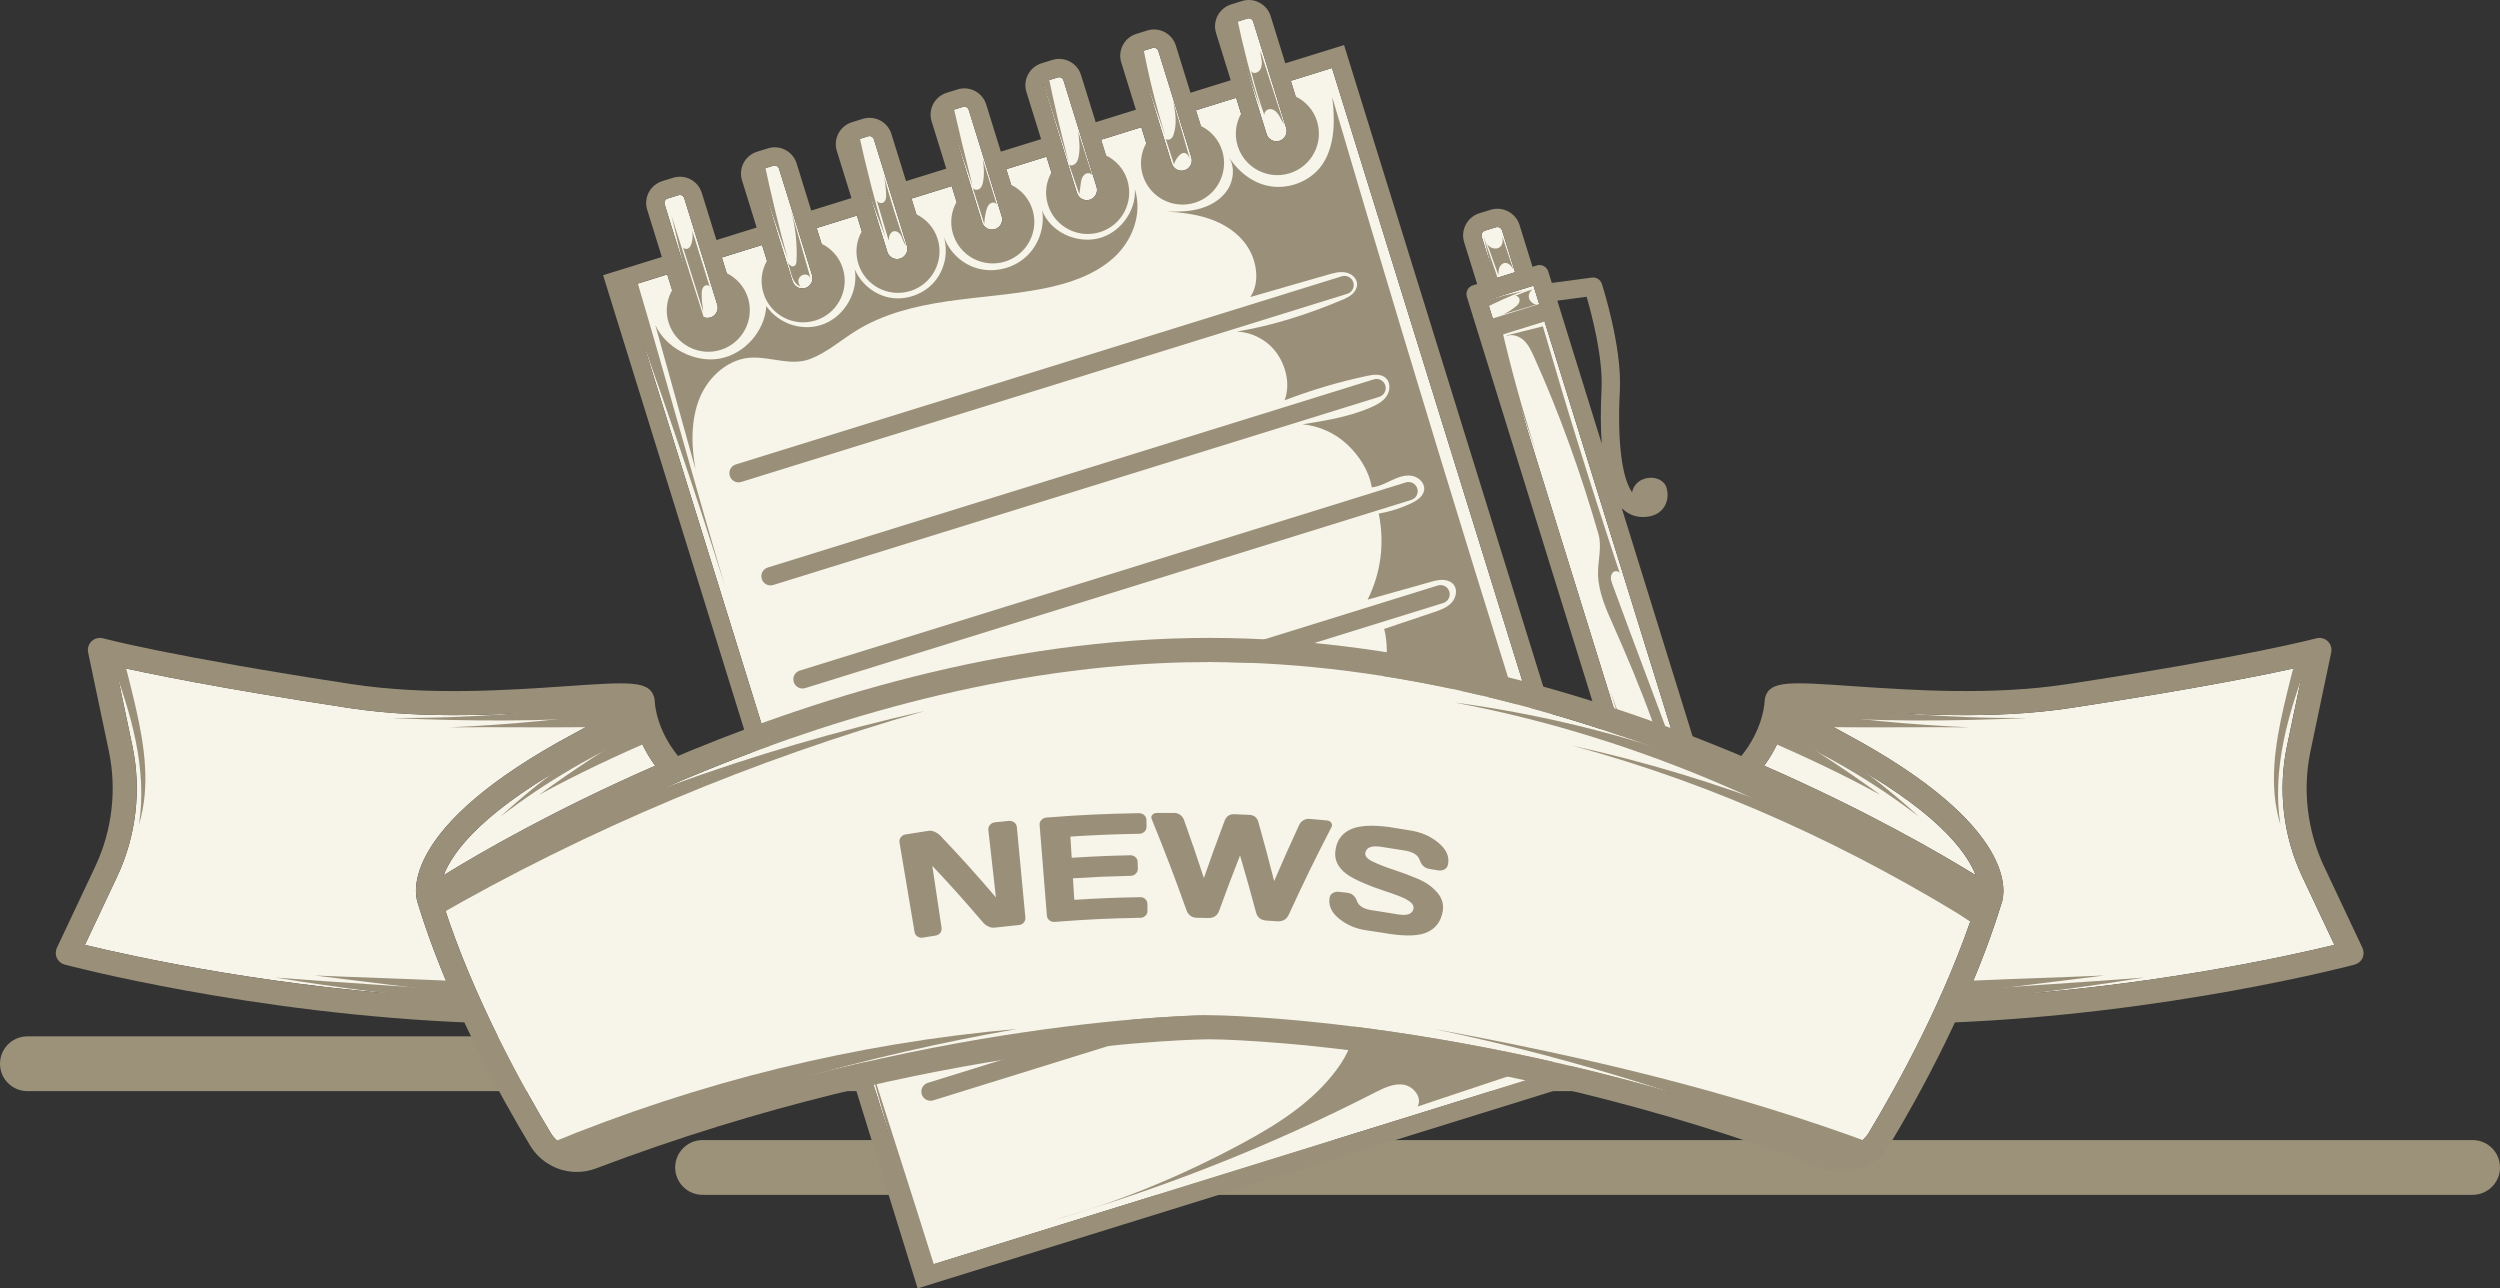 <?xml version="1.0" encoding="utf-8"?>
<!-- Generator: Adobe Illustrator 16.0.0, SVG Export Plug-In . SVG Version: 6.00 Build 0)  -->
<!DOCTYPE svg PUBLIC "-//W3C//DTD SVG 1.1//EN" "http://www.w3.org/Graphics/SVG/1.1/DTD/svg11.dtd">
<svg version="1.1" id="圖層_1" xmlns="http://www.w3.org/2000/svg" xmlns:xlink="http://www.w3.org/1999/xlink" x="0px" y="0px"
	 width="104.008px" height="53.596px" viewBox="0 0 104.008 53.596" enable-background="new 0 0 104.008 53.596"
	 xml:space="preserve">
<rect x="0" y="0" width="104.008" height="53.596" fill="#333333" stroke="none"/>
<g>
	<path fill-rule="evenodd" clip-rule="evenodd" fill="#9B9279" d="M75.918,44.255c0,0.629-0.51,1.139-1.139,1.139H1.139
		C0.51,45.394,0,44.884,0,44.255l0,0c0-0.629,0.51-1.139,1.139-1.139H74.78C75.409,43.117,75.918,43.626,75.918,44.255
		L75.918,44.255z"/>
	<path fill-rule="evenodd" clip-rule="evenodd" fill="#9B9279" d="M104.008,48.57c0,0.629-0.51,1.139-1.139,1.139H29.229
		c-0.629,0-1.139-0.51-1.139-1.139l0,0c0-0.629,0.51-1.139,1.139-1.139h73.641C103.499,47.431,104.008,47.941,104.008,48.57
		L104.008,48.57z"/>
</g>
<g>
	<g>
		<g>
			<path fill="#F7F4E9" d="M76.305,31.406c-0.953-0.511-1.622-0.895-2.075-1.208c-0.143,0.474-0.396,1.058-0.837,1.659
				c4.223,1.844,7.357,3.664,8.802,4.555C81.825,35.443,80.553,33.677,76.305,31.406z"/>
			<path fill="#F7F4E9" d="M18.458,36.412c1.445-0.891,4.579-2.711,8.801-4.555c-0.44-0.602-0.693-1.186-0.836-1.659
				c-0.453,0.313-1.12,0.697-2.075,1.208C20.098,33.677,18.826,35.443,18.458,36.412z"/>
			<path fill="#F7F4E9" d="M23.874,30.522c0.964-0.515,1.543-0.86,1.89-1.091c-0.558,0.007-1.37,0.063-2.118,0.113
				c-2.48,0.171-5.878,0.406-9.128-0.089c-5.46-0.831-8.424-1.448-9.708-1.74l0.7,3.331c0.381,1.816,0.155,3.743-0.637,5.423
				L3.533,39.31c1.875,0.457,8.058,1.837,15.323,2.197c-0.552-1.263-1.071-2.604-1.484-3.964
				C17.247,37.171,16.631,34.396,23.874,30.522z"/>
			<path fill="#F7F4E9" d="M95.144,31.046l0.698-3.331c-1.283,0.292-4.247,0.909-9.708,1.74c-3.251,0.495-6.648,0.26-9.128,0.089
				c-0.747-0.051-1.559-0.106-2.118-0.113c0.348,0.23,0.926,0.576,1.89,1.091c7.241,3.874,6.626,6.649,6.504,7.021
				c-0.416,1.36-0.935,2.701-1.486,3.964c7.265-0.36,13.447-1.74,15.323-2.197l-1.34-2.841
				C94.987,34.79,94.761,32.863,95.144,31.046z"/>
		</g>
		<g>
			<path fill="#9A907A" d="M27.211,28.998c-0.199-0.689-1.065-0.629-3.635-0.451c-2.433,0.167-5.767,0.396-8.908-0.08
				C7.12,27.317,4.316,26.564,4.288,26.557c-0.168-0.045-0.348-0.001-0.476,0.118c-0.126,0.121-0.182,0.297-0.146,0.468l0.863,4.109
				c0.337,1.604,0.136,3.306-0.563,4.79l-1.599,3.391c-0.063,0.135-0.063,0.289-0.002,0.426c0.063,0.134,0.182,0.232,0.325,0.271
				c0.077,0.021,7.764,2.064,16.937,2.418l0.039-1.002c-7.614-0.293-14.188-1.763-16.133-2.236l1.339-2.841
				c0.792-1.68,1.018-3.606,0.637-5.423l-0.7-3.331c1.284,0.292,4.247,0.909,9.708,1.74c3.25,0.495,6.648,0.26,9.128,0.089
				c0.748-0.051,1.56-0.106,2.118-0.113c-0.347,0.23-0.925,0.576-1.89,1.091c-7.348,3.931-6.606,6.731-6.497,7.038l0.95-0.318
				c-0.007-0.021-0.544-2.324,6.021-5.836c0.955-0.511,1.623-0.895,2.075-1.208c0.184,0.608,0.547,1.403,1.263,2.18l0.736-0.677
				c-1.099-1.195-1.179-2.385-1.184-2.547C27.234,29.103,27.226,29.05,27.211,28.998z"/>
			<path fill="#9A907A" d="M98.284,39.433l-1.598-3.391c-0.7-1.484-0.9-3.186-0.563-4.79l0.863-4.109
				c0.036-0.171-0.021-0.347-0.146-0.468c-0.128-0.119-0.31-0.164-0.475-0.118c-0.029,0.007-2.815,0.756-10.379,1.909
				c-3.143,0.477-6.475,0.246-8.909,0.08c-2.572-0.178-3.437-0.238-3.636,0.451c-0.019,0.067-0.027,0.134-0.027,0.2
				c-0.021,0.286-0.167,1.399-1.183,2.503l0.737,0.677c0.716-0.776,1.079-1.571,1.263-2.18c0.453,0.313,1.122,0.697,2.075,1.208
				c6.565,3.512,6.027,5.814,6.021,5.836l0.95,0.318c0.109-0.307,0.851-3.107-6.497-7.038c-0.963-0.515-1.542-0.86-1.89-1.091
				c0.559,0.007,1.371,0.063,2.118,0.113c2.48,0.171,5.877,0.406,9.128-0.089c5.46-0.831,8.424-1.448,9.708-1.74l-0.698,3.331
				c-0.383,1.816-0.157,3.743,0.635,5.423l1.34,2.841c-1.946,0.474-8.52,1.943-16.133,2.236l0.039,1.002
				c9.173-0.354,16.86-2.396,16.937-2.418c0.143-0.039,0.262-0.138,0.325-0.271C98.347,39.722,98.347,39.568,98.284,39.433z"/>
			<path fill="#9A907A" d="M26.658,29.806c-2.106,1.142-4.071,2.544-5.835,4.166c1.906-1.463,3.951-2.646,6.152-3.608
				C26.88,30.121,26.752,30.048,26.658,29.806z"/>
			<path fill="#9A907A" d="M26.878,30.16c-1.532,0.892-3.018,1.861-4.449,2.907c1.587-0.87,3.193-1.618,4.854-2.34
				C27.133,30.498,27.027,30.389,26.878,30.16z"/>
			<path fill="#9A907A" d="M26.066,29.134c-3.226,0.504-6.49,0.753-9.755,0.739c3.164,0.136,6.294,0.16,9.452-0.078
				C25.886,29.537,25.942,29.392,26.066,29.134z"/>
			<path fill="#9A907A" d="M26.039,29.552c-2.434,0.367-4.888,0.604-7.348,0.709c1.859-0.022,3.736,0.015,5.594-0.008
				c0.359-0.006,0.724-0.011,1.066-0.119C25.693,30.023,25.91,29.887,26.039,29.552z"/>
			<path fill="#9A907A" d="M19.445,41.687c-2.672-0.249-5.336-0.588-7.987-1.017c2.603,0.204,5.195,0.349,7.796,0.554
				C19.303,41.423,19.396,41.49,19.445,41.687z"/>
			<path fill="#9A907A" d="M19.233,41.341c-2.046-0.254-4.092-0.506-6.139-0.758c1.816,0.08,3.656,0.133,5.471,0.213
				c0.145,0.007,0.296,0.016,0.42,0.092C19.139,40.984,19.167,41.171,19.233,41.341z"/>
			<path fill="#9A907A" d="M4.638,27.489c0.402,1.095,0.778,2.202,1.009,3.345s0.315,2.325,0.133,3.477
				c0.49-1.6,0.231-3.293-0.143-4.924c-0.1-0.438-0.211-0.876-0.32-1.313c-0.055-0.22-0.118-0.45-0.277-0.609
				C4.878,27.305,4.786,27.318,4.638,27.489z"/>
			<path fill="#9A907A" d="M73.993,29.806c2.107,1.142,4.071,2.544,5.835,4.166c-1.905-1.463-3.949-2.646-6.152-3.608
				C73.772,30.121,73.899,30.048,73.993,29.806z"/>
			<path fill="#9A907A" d="M73.773,30.16c1.532,0.892,3.018,1.861,4.449,2.907c-1.586-0.87-3.193-1.618-4.854-2.34
				C73.518,30.498,73.624,30.389,73.773,30.16z"/>
			<path fill="#9A907A" d="M74.585,29.134c3.226,0.504,6.49,0.753,9.755,0.739c-3.164,0.136-6.293,0.16-9.452-0.078
				C74.766,29.537,74.709,29.392,74.585,29.134z"/>
			<path fill="#9A907A" d="M74.613,29.552c2.434,0.367,4.888,0.604,7.348,0.709c-1.859-0.022-3.736,0.015-5.593-0.008
				c-0.359-0.006-0.725-0.011-1.067-0.119C74.958,30.023,74.742,29.887,74.613,29.552z"/>
			<path fill="#9A907A" d="M81.207,41.687c2.672-0.249,5.336-0.588,7.987-1.017c-2.603,0.204-5.195,0.349-7.796,0.554
				C81.348,41.423,81.256,41.49,81.207,41.687z"/>
			<path fill="#9A907A" d="M81.418,41.341c2.047-0.254,4.093-0.506,6.14-0.758c-1.816,0.08-3.655,0.133-5.471,0.213
				c-0.145,0.007-0.296,0.016-0.419,0.092C81.511,40.984,81.484,41.171,81.418,41.341z"/>
			<path fill="#9A907A" d="M96.014,27.489c-0.402,1.095-0.778,2.202-1.009,3.345c-0.23,1.143-0.315,2.325-0.133,3.477
				c-0.49-1.6-0.231-3.293,0.143-4.924c0.101-0.438,0.211-0.876,0.32-1.313c0.056-0.22,0.118-0.45,0.277-0.609
				C95.774,27.305,95.866,27.318,96.014,27.489z"/>
		</g>
		<g>
			<g>
				<path fill="#F7F4E9" d="M53.229,5.859c0.225-0.07,0.351-0.31,0.281-0.535L52.745,2.86l-0.609-1.964
					c-0.031-0.1-0.139-0.156-0.238-0.125l-0.452,0.14c-0.101,0.031-0.157,0.138-0.126,0.239l0.609,1.963l0.766,2.465
					C52.764,5.803,53.004,5.929,53.229,5.859z"/>
				<polygon fill="#F7F4E9" points="62.044,12.43 61.867,12.484 68.563,34.054 70.495,33.455 63.797,11.885 63.621,11.94 				"/>
				<path fill="#F7F4E9" d="M62.491,9.588c-0.033-0.106-0.147-0.166-0.253-0.134l-0.461,0.143c-0.106,0.034-0.166,0.147-0.134,0.253
					l0.54,1.738l0.848-0.264L62.491,9.588z"/>
				<path fill="#F7F4E9" d="M29.559,13.208c0.225-0.07,0.351-0.31,0.281-0.535l-0.765-2.465l-0.609-1.963
					c-0.032-0.1-0.139-0.157-0.238-0.125l-0.453,0.14c-0.1,0.031-0.156,0.139-0.125,0.238l0.609,1.964l0.765,2.464
					C29.094,13.152,29.334,13.278,29.559,13.208z"/>
				<path fill="#F7F4E9" d="M54.238,5.098l0.07,0.227c0.156,0.502-0.126,1.036-0.627,1.192l-0.452,0.141
					c-0.502,0.156-1.037-0.125-1.192-0.627l-0.071-0.227l-0.539-1.736l-1.674,0.52l0.54,1.737l0.069,0.225
					c0.157,0.502-0.125,1.037-0.626,1.192l-0.453,0.141c-0.501,0.156-1.037-0.126-1.191-0.627l-0.071-0.226l-0.539-1.737
					l-1.674,0.52l0.54,1.737l0.07,0.226c0.156,0.501-0.125,1.036-0.627,1.192l-0.452,0.14c-0.501,0.156-1.036-0.125-1.192-0.627
					l-0.07-0.226l-0.54-1.736l-1.673,0.519l0.54,1.737l0.07,0.226c0.156,0.502-0.126,1.037-0.627,1.193l-0.452,0.14
					c-0.501,0.157-1.037-0.126-1.191-0.627l-0.071-0.226l-0.539-1.738l-1.674,0.52l0.539,1.737l0.071,0.227
					c0.156,0.501-0.126,1.037-0.627,1.191l-0.452,0.141c-0.501,0.155-1.037-0.126-1.192-0.628l-0.07-0.227l-0.54-1.736l-1.673,0.519
					l0.54,1.738l0.07,0.225c0.155,0.502-0.126,1.037-0.628,1.193l-0.451,0.14c-0.502,0.156-1.037-0.125-1.193-0.626l-0.07-0.227
					l-0.54-1.737l-1.673,0.52l0.54,1.736l0.07,0.227c0.156,0.502-0.126,1.037-0.626,1.191l-0.453,0.142
					c-0.502,0.155-1.037-0.126-1.192-0.628l-0.07-0.226l-0.54-1.737l-1.717,0.533l12.635,40.694l29.374-9.119L55.415,2.829
					l-1.716,0.533L54.238,5.098z"/>
				<path fill="#F7F4E9" d="M70.146,36.595l0.483-0.149c0.14-0.839,0.08-1.729,0.024-2.243l-1.797,0.56
					C69.099,35.216,69.556,35.984,70.146,36.595z"/>
				<path fill="#F7F4E9" d="M41.394,9.533c0.225-0.07,0.352-0.309,0.281-0.534l-0.764-2.465l-0.609-1.963
					c-0.033-0.1-0.139-0.157-0.239-0.125l-0.452,0.14c-0.1,0.031-0.156,0.139-0.126,0.238l0.609,1.963l0.766,2.465
					C40.929,9.477,41.169,9.603,41.394,9.533z"/>
				<path fill="#F7F4E9" d="M45.339,8.309c0.225-0.07,0.351-0.31,0.281-0.535L44.854,5.31l-0.609-1.963
					c-0.031-0.101-0.138-0.157-0.238-0.126l-0.452,0.141c-0.1,0.031-0.157,0.138-0.125,0.238l0.609,1.963l0.765,2.465
					C44.874,8.253,45.114,8.379,45.339,8.309z"/>
				<path fill="#F7F4E9" d="M49.283,7.083c0.226-0.07,0.352-0.31,0.282-0.535L48.8,4.084L48.19,2.121
					c-0.031-0.1-0.138-0.156-0.238-0.125L47.5,2.136c-0.101,0.031-0.157,0.138-0.125,0.238l0.609,1.963l0.765,2.465
					C48.819,7.027,49.059,7.153,49.283,7.083z"/>
				<path fill="#F7F4E9" d="M33.504,11.982c0.225-0.069,0.351-0.309,0.281-0.535L33.02,8.983l-0.61-1.962
					c-0.031-0.101-0.138-0.157-0.238-0.126l-0.451,0.141c-0.101,0.031-0.157,0.138-0.126,0.238l0.609,1.963l0.766,2.465
					C33.04,11.926,33.28,12.053,33.504,11.982z"/>
				<path fill="#F7F4E9" d="M37.449,10.758c0.225-0.07,0.352-0.31,0.281-0.534l-0.765-2.465l-0.609-1.964
					c-0.031-0.1-0.138-0.157-0.238-0.125l-0.452,0.14c-0.101,0.031-0.157,0.139-0.126,0.239l0.61,1.963l0.765,2.464
					C36.983,10.702,37.224,10.828,37.449,10.758z"/>
			</g>
			<g>
				<path fill="#9A907A" d="M52.863,0.67c-0.156-0.501-0.691-0.783-1.191-0.627l-0.453,0.141c-0.501,0.156-0.783,0.69-0.627,1.192
					l0.61,1.963l-1.674,0.52l-0.609-1.963c-0.156-0.502-0.69-0.783-1.192-0.627l-0.452,0.14c-0.501,0.156-0.783,0.69-0.627,1.192
					l0.609,1.963l-1.673,0.52L44.974,3.12c-0.157-0.502-0.691-0.783-1.193-0.627l-0.451,0.141c-0.502,0.156-0.783,0.69-0.628,1.192
					l0.61,1.963l-1.674,0.52l-0.609-1.963c-0.155-0.501-0.69-0.783-1.191-0.627l-0.453,0.141c-0.5,0.156-0.783,0.69-0.626,1.192
					l0.609,1.964l-1.674,0.519l-0.609-1.963c-0.156-0.501-0.69-0.783-1.192-0.627l-0.452,0.14c-0.501,0.156-0.783,0.691-0.627,1.192
					l0.609,1.963l-1.673,0.52l-0.609-1.963c-0.157-0.502-0.691-0.782-1.192-0.626l-0.452,0.14c-0.502,0.156-0.783,0.691-0.627,1.192
					l0.609,1.963l-1.673,0.52l-0.61-1.963c-0.155-0.502-0.69-0.783-1.191-0.628l-0.453,0.141c-0.5,0.155-0.783,0.689-0.626,1.191
					l0.609,1.964l-2.444,0.758l13.086,42.15l30.829-9.571L55.917,1.875l-2.444,0.759L52.863,0.67z M51.319,1.15
					c-0.031-0.101,0.025-0.208,0.126-0.239l0.452-0.14c0.1-0.031,0.207,0.025,0.238,0.125l0.609,1.964l0.765,2.464
					c0.07,0.225-0.056,0.465-0.281,0.535s-0.465-0.057-0.535-0.281l-0.766-2.465L51.319,1.15z M47.375,2.375
					c-0.032-0.101,0.024-0.207,0.125-0.238l0.453-0.141c0.101-0.031,0.207,0.025,0.238,0.125L48.8,4.084l0.765,2.464
					c0.07,0.225-0.056,0.465-0.282,0.535c-0.225,0.07-0.464-0.056-0.534-0.281l-0.765-2.465L47.375,2.375z M43.43,3.599
					c-0.032-0.1,0.025-0.207,0.125-0.238l0.452-0.141c0.1-0.031,0.208,0.025,0.238,0.126l0.609,1.963l0.766,2.465
					c0.07,0.225-0.056,0.465-0.281,0.535c-0.226,0.07-0.465-0.056-0.535-0.282l-0.765-2.465L43.43,3.599z M39.484,4.824
					c-0.03-0.1,0.026-0.207,0.126-0.238l0.452-0.14c0.101-0.031,0.207,0.025,0.239,0.125l0.609,1.963l0.764,2.465
					c0.071,0.226-0.056,0.464-0.281,0.534s-0.465-0.056-0.535-0.281l-0.766-2.465L39.484,4.824z M35.54,6.049
					c-0.031-0.1,0.025-0.208,0.126-0.239l0.452-0.14c0.101-0.032,0.208,0.025,0.238,0.125l0.609,1.964l0.765,2.465
					c0.071,0.225-0.056,0.464-0.281,0.534c-0.226,0.07-0.466-0.056-0.535-0.282l-0.765-2.464L35.54,6.049z M31.595,7.274
					c-0.031-0.1,0.025-0.208,0.126-0.238l0.451-0.141c0.1-0.031,0.208,0.025,0.238,0.126l0.61,1.962l0.765,2.465
					c0.07,0.226-0.056,0.466-0.281,0.535c-0.225,0.07-0.465-0.056-0.534-0.281l-0.766-2.465L31.595,7.274z M27.65,8.498
					c-0.031-0.1,0.025-0.207,0.125-0.238l0.453-0.14c0.099-0.032,0.207,0.025,0.238,0.125l0.609,1.963l0.765,2.465
					c0.069,0.225-0.057,0.465-0.281,0.535c-0.225,0.07-0.465-0.056-0.535-0.281l-0.765-2.464L27.65,8.498z M55.415,2.829
					l12.635,40.694l-29.374,9.119L26.041,11.948l1.717-0.533l0.203,0.655c-0.223,0.397-0.291,0.879-0.146,1.349
					c0.284,0.911,1.252,1.421,2.164,1.138c0.912-0.283,1.421-1.251,1.138-2.164c-0.146-0.47-0.475-0.827-0.883-1.028l-0.204-0.655
					l1.673-0.52l0.205,0.656c-0.224,0.396-0.292,0.878-0.146,1.348c0.283,0.912,1.252,1.421,2.164,1.139
					c0.912-0.284,1.421-1.253,1.139-2.164c-0.146-0.471-0.475-0.829-0.885-1.029l-0.203-0.656l1.673-0.519l0.204,0.655
					c-0.224,0.396-0.292,0.878-0.146,1.349c0.282,0.912,1.251,1.421,2.163,1.138c0.912-0.283,1.421-1.251,1.138-2.164
					c-0.146-0.47-0.476-0.827-0.884-1.028l-0.204-0.656l1.674-0.52l0.202,0.656c-0.223,0.397-0.292,0.879-0.146,1.349
					c0.284,0.912,1.252,1.421,2.163,1.138c0.913-0.283,1.421-1.251,1.139-2.163c-0.146-0.47-0.475-0.828-0.883-1.029l-0.204-0.655
					l1.673-0.519l0.204,0.655c-0.224,0.397-0.293,0.878-0.146,1.348c0.283,0.913,1.251,1.421,2.164,1.139
					c0.912-0.282,1.421-1.251,1.139-2.163c-0.146-0.47-0.476-0.828-0.885-1.028l-0.203-0.656l1.674-0.52l0.204,0.656
					c-0.224,0.397-0.292,0.879-0.146,1.349c0.283,0.911,1.252,1.421,2.164,1.138c0.911-0.283,1.422-1.252,1.138-2.164
					c-0.146-0.47-0.475-0.828-0.883-1.028l-0.205-0.656l1.674-0.52l0.204,0.656c-0.223,0.397-0.292,0.879-0.146,1.349
					c0.283,0.912,1.252,1.421,2.163,1.138c0.913-0.283,1.421-1.251,1.139-2.164c-0.146-0.47-0.475-0.828-0.884-1.028l-0.204-0.656
					L55.415,2.829z"/>
				<path fill="#9A907A" d="M55.825,11.494l-25.214,7.828c-0.201,0.063-0.313,0.276-0.25,0.477c0.063,0.202,0.276,0.313,0.477,0.252
					l25.213-7.828c0.202-0.063,0.314-0.275,0.251-0.477C56.238,11.544,56.025,11.433,55.825,11.494z"/>
				<path fill="#9A907A" d="M57.156,15.782L31.943,23.61c-0.202,0.063-0.314,0.275-0.251,0.477c0.063,0.202,0.275,0.313,0.477,0.251
					l25.214-7.829c0.201-0.063,0.313-0.275,0.25-0.477C57.57,15.833,57.356,15.72,57.156,15.782z"/>
				<path fill="#9A907A" d="M58.487,20.07l-25.213,7.828c-0.202,0.063-0.314,0.275-0.251,0.477c0.063,0.202,0.275,0.313,0.477,0.252
					l25.214-7.829c0.201-0.063,0.313-0.276,0.25-0.477C58.901,20.12,58.688,20.008,58.487,20.07z"/>
				<path fill="#9A907A" d="M59.818,24.358l-25.213,7.828c-0.201,0.062-0.313,0.275-0.251,0.478c0.063,0.201,0.275,0.313,0.477,0.25
					l25.214-7.828c0.201-0.062,0.313-0.276,0.25-0.477C60.233,24.408,60.02,24.295,59.818,24.358z"/>
				<path fill="#9A907A" d="M61.15,28.646l-25.213,7.828c-0.202,0.062-0.314,0.276-0.252,0.477c0.063,0.201,0.275,0.313,0.478,0.25
					l25.213-7.826c0.201-0.063,0.313-0.276,0.251-0.479C61.564,28.696,61.35,28.583,61.15,28.646z"/>
				<path fill="#9A907A" d="M62.481,32.934l-25.213,7.828c-0.201,0.063-0.313,0.276-0.251,0.477c0.063,0.2,0.276,0.313,0.477,0.252
					l25.213-7.828c0.202-0.063,0.313-0.276,0.252-0.478C62.896,32.984,62.682,32.873,62.481,32.934z"/>
				<path fill="#9A907A" d="M63.812,37.222L38.599,45.05c-0.201,0.063-0.313,0.275-0.251,0.477c0.062,0.201,0.275,0.313,0.477,0.252
					l25.212-7.828c0.201-0.063,0.314-0.276,0.252-0.477C64.227,37.271,64.014,37.159,63.812,37.222z"/>
				<path fill="#9A907A" d="M68.5,19.895c-0.321,0.066-0.546,0.295-0.599,0.586c-0.432-0.604-0.62-2.136-0.51-4.249
					c0.092-1.805-0.715-4.316-0.75-4.424c-0.057-0.174-0.231-0.284-0.413-0.259l-1.668,0.222l-0.148-0.476
					c-0.062-0.202-0.276-0.314-0.477-0.251L63.758,11.1l-0.54-1.737c-0.157-0.508-0.7-0.793-1.207-0.635l-0.461,0.143
					c-0.509,0.158-0.793,0.7-0.636,1.207l0.54,1.737l-0.178,0.056c-0.201,0.062-0.313,0.275-0.25,0.477l6.922,22.297
					c0.003,0.01,0.008,0.014,0.012,0.023c0.003,0.006,0.002,0.015,0.005,0.021c0.029,0.063,0.723,1.581,1.811,2.614
					c0.101,0.096,0.243,0.13,0.376,0.089l0.097-0.031l0.386,1.244c0.062,0.201,0.276,0.314,0.477,0.251
					c0.201-0.062,0.313-0.276,0.25-0.477l-0.386-1.245l0.099-0.029c0.131-0.041,0.229-0.15,0.259-0.285
					c0.312-1.468,0.023-3.111,0.012-3.182c-0.001-0.008-0.007-0.014-0.008-0.02c-0.002-0.009,0-0.018-0.003-0.025l-3.866-12.455
					c0.236,0.235,0.528,0.365,0.849,0.371c0.167,0.003,0.307-0.019,0.424-0.055c0.23-0.071,0.371-0.2,0.458-0.315
					c0.206-0.275,0.204-0.621,0.131-0.853C69.237,19.984,68.88,19.815,68.5,19.895z M61.867,12.484l0.177-0.054l1.576-0.49
					l0.177-0.055l0.237,0.763l-1.931,0.599L61.867,12.484z M64.261,13.375l5.789,18.644l-1.932,0.6L62.33,13.975L64.261,13.375z
					 M68.344,33.346l1.93-0.6l0.221,0.708l-1.932,0.6L68.344,33.346z M61.643,9.851c-0.032-0.106,0.027-0.219,0.134-0.253
					l0.461-0.143c0.106-0.032,0.22,0.027,0.253,0.134l0.539,1.737l-0.848,0.264L61.643,9.851z M70.629,36.446l-0.483,0.149
					c-0.59-0.611-1.047-1.379-1.29-1.833l1.797-0.56C70.709,34.716,70.769,35.607,70.629,36.446z M66.637,18.46l-1.848-5.952
					l1.219-0.162c0.207,0.711,0.688,2.527,0.621,3.847C66.586,17.055,66.591,17.805,66.637,18.46z"/>
			</g>
			<g>
				<path fill="#9A907A" d="M25.889,11.901c1.527,4.122,2.951,8.28,4.269,12.473c-1.267-4.25-2.436-8.598-3.702-12.848
					C26.25,11.528,26.031,11.752,25.889,11.901z"/>
				<path fill="#9A907A" d="M28.985,13.334c-0.349-1.453-0.7-2.907-1.049-4.36c0.468,1.484,0.945,2.964,1.413,4.449
					C29.213,13.4,29.123,13.356,28.985,13.334z"/>
				<path fill="#9A907A" d="M31.457,6.999c0.441,1.259,0.88,2.519,1.32,3.779c-0.379-1.337-0.695-2.676-0.986-4.036
					C31.656,6.777,31.543,6.888,31.457,6.999z"/>
				<path fill="#9A907A" d="M35.303,5.787c0.512,1.365,1.025,2.73,1.537,4.095c-0.423-1.43-0.798-2.873-1.114-4.33
					C35.583,5.623,35.445,5.716,35.303,5.787z"/>
				<path fill="#9A907A" d="M39.37,4.625c0.364,1.04,0.73,2.079,1.094,3.117c-0.292-1.145-0.564-2.28-0.829-3.432
					c-0.09,0.096-0.181,0.192-0.27,0.288C39.348,4.585,39.348,4.632,39.37,4.625z"/>
				<path fill="#9A907A" d="M43.331,3.279c0.379,1.167,0.759,2.336,1.138,3.503c-0.336-1.262-0.626-2.503-0.884-3.784
					C43.482,3.05,43.392,3.181,43.331,3.279z"/>
				<path fill="#9A907A" d="M47.248,2.163c0.414,1.174,0.827,2.348,1.241,3.521c-0.39-1.245-0.703-2.513-0.943-3.795
					C47.44,1.949,47.352,2.103,47.248,2.163z"/>
				<path fill="#9A907A" d="M51.226,0.944C51.593,2.15,52,3.344,52.444,4.523c-0.398-1.287-0.729-2.578-1.006-3.896
					C51.367,0.704,51.297,0.868,51.226,0.944z"/>
				<path fill="#9A907A" d="M38.401,52.8c-0.813-3.443-1.727-6.863-2.742-10.252c1.097,3.513,2.224,6.947,3.32,10.461
					c-0.209-0.032-0.418-0.066-0.628-0.099C38.337,52.851,38.415,52.861,38.401,52.8z"/>
				<path fill="#9A907A" d="M62.146,11.622c0.007,0.03,0.014,0.061,0.021,0.091c-0.147-0.622-0.295-1.245-0.442-1.868
					c0.201,0.64,0.446,1.291,0.647,1.93C62.286,11.776,62.214,11.671,62.146,11.622z"/>
				<path fill="#9A907A" d="M61.774,12.513c0.503-0.163,1.071-0.271,1.583-0.401c-0.552,0.208-1.067,0.447-1.597,0.709
					C61.806,12.751,61.781,12.597,61.774,12.513z"/>
				<path fill="#9A907A" d="M62.159,13.858c0.581,1.638,1.161,3.274,1.741,4.912c-0.571-1.713-1.037-3.444-1.447-5.202
					C62.361,13.644,62.252,13.781,62.159,13.858z"/>
				<path fill="#9A907A" d="M70.068,36.816c-0.349-0.631-0.7-1.262-1.048-1.893c0.431,0.621,0.853,1.229,1.283,1.851
					C70.216,36.81,70.16,36.827,70.068,36.816z"/>
				<path fill="#9A907A" d="M68.24,33.378c0.522-0.139,1.043-0.277,1.566-0.416c-0.548,0.188-1.076,0.442-1.6,0.691
					C68.204,33.562,68.242,33.47,68.24,33.378z"/>
				<path fill="#9A907A" d="M29.543,11.984c-0.001-0.071-0.077-0.126-0.146-0.121c-0.071,0.007-0.131,0.06-0.162,0.124
					c-0.032,0.063-0.039,0.136-0.042,0.208c-0.01,0.259,0.028,0.516,0.066,0.773c-0.285-0.907-0.57-1.813-0.856-2.718
					c0.005,0.088,0.139,0.13,0.219,0.09c0.081-0.041,0.123-0.129,0.148-0.216c0.07-0.237,0.059-0.498-0.033-0.728
					C29.007,10.258,29.274,11.123,29.543,11.984z"/>
				<path fill="#9A907A" d="M33.298,11.917c-0.192-0.07-0.305-0.269-0.366-0.464c-0.062-0.195-0.088-0.403-0.188-0.582
					c0.026,0.055,0.072,0.115,0.116,0.157c0.044,0.042,0.11,0.067,0.167,0.047c0.088-0.033,0.109-0.146,0.112-0.241
					c0.032-0.721-0.053-1.447-0.246-2.144c0.283,0.985,0.566,1.971,0.849,2.957c-0.008-0.116-0.113-0.214-0.229-0.225
					c-0.116-0.009-0.232,0.066-0.279,0.172C33.185,11.702,33.233,11.821,33.298,11.917z"/>
				<path fill="#9A907A" d="M37.687,10.217c-0.063-0.072-0.098-0.162-0.131-0.252c-0.033-0.089-0.068-0.18-0.131-0.25
					c-0.063-0.07-0.163-0.117-0.255-0.091c-0.075,0.021-0.129,0.087-0.158,0.16c-0.029,0.073-0.034,0.152-0.04,0.229
					c-0.167-0.564-0.335-1.129-0.503-1.694c0.034,0.111,0.189,0.166,0.286,0.102c0.104-0.067,0.116-0.212,0.111-0.336
					c-0.008-0.268-0.042-0.534-0.1-0.795C37.032,8.277,37.338,9.255,37.687,10.217z"/>
				<path fill="#9A907A" d="M41.489,8.576c0.001-0.08-0.078-0.147-0.158-0.15c-0.08-0.003-0.156,0.046-0.205,0.111
					c-0.047,0.065-0.072,0.143-0.093,0.221c-0.048,0.184-0.076,0.373-0.084,0.563c-0.16-0.505-0.32-1.009-0.481-1.514
					c0.035,0.102,0.203,0.111,0.289,0.047c0.085-0.064,0.119-0.175,0.14-0.281c0.061-0.316,0.044-0.645-0.017-0.963
					C41.077,7.266,41.29,7.922,41.489,8.576z"/>
				<path fill="#9A907A" d="M45.444,7.295c-0.043-0.08-0.152-0.11-0.238-0.081c-0.087,0.029-0.151,0.106-0.187,0.189
					c-0.037,0.083-0.048,0.175-0.06,0.266c-0.019,0.138-0.036,0.276-0.054,0.414c-0.141-0.408-0.282-0.815-0.421-1.222
					c0.085,0.049,0.195,0.009,0.264-0.061c0.07-0.07,0.102-0.168,0.123-0.265c0.075-0.347,0.03-0.708-0.014-1.06
					C45.048,6.085,45.253,6.685,45.444,7.295z"/>
				<path fill="#9A907A" d="M48.841,6.838c-0.116-0.358-0.231-0.716-0.347-1.073c0.037,0.065,0.148,0.056,0.209,0.015
					c0.063-0.041,0.097-0.113,0.121-0.184c0.155-0.446,0.072-0.935-0.015-1.398c0.232,0.81,0.466,1.62,0.697,2.43
					c-0.043-0.119-0.112-0.257-0.239-0.266c-0.082-0.005-0.155,0.049-0.212,0.109C48.958,6.575,48.883,6.702,48.841,6.838z"/>
				<path fill="#9A907A" d="M53.423,5.165c-0.09-0.114-0.143-0.253-0.221-0.377c-0.077-0.123-0.195-0.238-0.34-0.249
					c-0.146-0.012-0.3,0.13-0.253,0.269c-0.222-0.613-0.409-1.236-0.562-1.869c0.056,0.133,0.224,0.118,0.33,0.019
					c0.105-0.099,0.127-0.259,0.115-0.403c-0.014-0.145-0.056-0.286-0.055-0.43C52.756,3.124,53.103,4.165,53.423,5.165z"/>
				<path fill="#9A907A" d="M62.963,11.221c-0.041-0.068-0.08-0.138-0.138-0.193c-0.056-0.055-0.133-0.095-0.213-0.089
					c-0.104,0.007-0.191,0.094-0.231,0.19c-0.039,0.098-0.042,0.206-0.044,0.312c-0.16-0.446-0.321-0.892-0.482-1.338
					c0.058,0.184,0.313,0.291,0.489,0.211c0.175-0.078,0.194-0.29,0.152-0.488C62.65,10.3,62.808,10.747,62.963,11.221z"/>
				<path fill="#9A907A" d="M63.912,12.671c-0.461,0.137-0.921,0.273-1.382,0.41c0.177-0.076,0.329-0.176,0.483-0.29
					c0.06-0.046,0.122-0.095,0.163-0.159c0.04-0.064,0.058-0.148,0.03-0.218c-0.027-0.071-0.109-0.123-0.182-0.101
					c0.251-0.105,0.492-0.201,0.752-0.278c-0.123,0.064-0.194,0.212-0.17,0.348C63.63,12.52,63.774,12.653,63.912,12.671z"/>
				<path fill="#9A907A" d="M62.706,13.947c0.495-0.124,0.988-0.247,1.482-0.371c1.006,3.455,2.071,6.883,3.208,10.298
					c-0.022-0.097-0.153-0.14-0.242-0.094c-0.09,0.045-0.134,0.151-0.136,0.25c-0.001,0.1,0.034,0.196,0.068,0.29
					c0.934,2.557,1.911,5.097,2.844,7.654c-0.283,0.096-0.567,0.192-0.85,0.289c0.077,0.012,0.092-0.124,0.024-0.162
					c-0.068-0.037-0.151-0.004-0.221,0.027c-0.24,0.111-0.482,0.221-0.722,0.33c-0.39-1.242-0.78-2.484-1.169-3.729
					c0.262,0.772,0.536,1.528,0.928,2.243c0.075,0.136,0.156,0.273,0.277,0.369c0.123,0.097,0.294,0.146,0.438,0.085
					c0.14-0.059,0.221-0.207,0.259-0.354c0.09-0.361-0.033-0.735-0.157-1.084c-0.485-1.346-1.038-2.664-1.619-3.97
					c-0.301-0.678-0.616-1.377-0.635-2.119c-0.014-0.562,0.173-1.137,0.017-1.68c-0.182-0.63-0.373-1.256-0.574-1.879
					c-0.403-1.247-0.848-2.48-1.338-3.694c-0.246-0.607-0.501-1.21-0.771-1.808c-0.109-0.242-0.223-0.488-0.415-0.671
					c-0.192-0.181-0.482-0.286-0.727-0.188L62.706,13.947z"/>
				<path fill="#9A907A" d="M70.366,33.462c-0.497,0.152-0.994,0.307-1.489,0.461c0.16-0.057,0.289-0.158,0.401-0.285
					c0.041-0.047,0.079-0.098,0.096-0.158c0.019-0.059,0.012-0.127-0.026-0.175c-0.039-0.05-0.114-0.069-0.165-0.036
					c0.353-0.137,0.707-0.273,1.059-0.408c-0.107,0.064-0.167,0.215-0.142,0.339C70.127,33.322,70.242,33.447,70.366,33.462z"/>
				<path fill="#9A907A" d="M69.333,34.67c0.416-0.128,0.831-0.254,1.246-0.382c-0.025,0.211-0.053,0.426-0.073,0.637
					c-0.005,0.051-0.009,0.105,0.022,0.145c0.031,0.041,0.107,0.041,0.119-0.008c0.002,0.377-0.017,0.754-0.06,1.127
					c-0.008,0.071-0.017,0.143-0.058,0.2c-0.068,0.101-0.201,0.128-0.322,0.146c0.17-0.249,0.179-0.596,0.034-0.859
					c-0.066-0.122-0.166-0.231-0.186-0.37c-0.016-0.113,0.027-0.229,0.044-0.344c0.019-0.114,0.003-0.252-0.092-0.316
					c-0.063-0.042-0.145-0.044-0.221-0.041C69.629,34.615,69.486,34.63,69.333,34.67z"/>
				<path fill="#9A907A" d="M55.426,4.045c3.858,13.114,7.879,26.136,12.071,39.146c-2.84,0.948-5.681,1.896-8.521,2.845
					c0.205-0.37-0.163-0.843-0.58-0.909c-0.417-0.064-0.824,0.137-1.199,0.328c-4.292,2.197-8.796,3.982-13.428,5.321
					c2.756-0.759,5.372-1.843,7.891-3.198c1.488-0.8,2.96-1.732,3.961-3.093c0.449-0.611,0.804-1.354,0.693-2.103
					c-0.11-0.748-0.844-1.432-1.58-1.251c3.061-0.935,6.025-1.864,9.086-2.798c0.453-0.14,1.004-0.414,0.963-0.885
					c-0.025-0.297-0.305-0.521-0.596-0.582s-0.592,0.004-0.882,0.069c-1.243,0.278-2.484,0.558-3.727,0.837
					c0.316-0.424,0.453-0.965,0.409-1.492c-0.042-0.526-0.286-1.035-0.667-1.401c1.113-0.172,2.155-0.536,3.206-0.94
					c0.21-0.08,0.426-0.171,0.574-0.342c0.147-0.168,0.204-0.438,0.068-0.617c-0.167-0.218-0.498-0.188-0.767-0.133
					c-1.048,0.214-2.085,0.479-3.108,0.794c-0.145-0.724-0.74-1.302-1.372-1.685c-0.632-0.382-1.361-0.57-2.084-0.718
					c1.918-0.225,3.796-0.794,5.518-1.668c0.283-0.144,0.606-0.378,0.557-0.692c-0.032-0.21-0.237-0.359-0.444-0.398
					c-0.209-0.038-0.424,0.01-0.63,0.057c-1.324,0.304-2.646,0.607-3.971,0.91c0.741-0.919,0.996-2.137,0.72-3.283
					c0.722-0.243,1.338-0.448,2.059-0.692c0.263-0.088,0.536-0.184,0.729-0.381c0.193-0.198,0.277-0.533,0.112-0.755
					c-0.106-0.142-0.289-0.208-0.466-0.212c-0.177-0.005-0.351,0.043-0.52,0.091c-0.867,0.244-1.735,0.488-2.604,0.732
					c0.559-1.119,0.711-2.353,0.463-3.579c0.467-0.082,0.922-0.226,1.349-0.429c0.248-0.117,0.515-0.296,0.542-0.57
					c0.029-0.288-0.247-0.536-0.534-0.577c-0.286-0.041-0.572,0.071-0.834,0.194c-0.261,0.124-0.526,0.264-0.814,0.288
					c-0.11-0.683-0.519-1.313-1.023-1.786c-0.504-0.471-1.167-0.771-1.855-0.836c0.968-0.154,1.947-0.313,2.844-0.704
					c0.251-0.109,0.504-0.246,0.656-0.473c0.151-0.228,0.165-0.568-0.039-0.751c-0.203-0.183-0.515-0.142-0.782-0.085
					c-1.166,0.248-2.312,0.587-3.425,1.015c0.232-0.63,0.077-1.362-0.298-1.919c-0.375-0.558-1.026-0.917-1.696-0.94
					c1.511-0.255,2.945-0.715,4.357-1.307c0.158-0.066,0.317-0.136,0.445-0.25c0.128-0.113,0.22-0.28,0.205-0.45
					c-0.022-0.242-0.257-0.419-0.497-0.458c-0.24-0.038-0.482,0.03-0.716,0.097c-1.077,0.31-2.154,0.621-3.231,0.931
					c0.378-0.55,0.296-1.343-0.017-1.931c-0.313-0.589-0.882-1.013-1.501-1.258S49.205,8.84,48.54,8.8
					c0.468,0.016,0.945,0.005,1.396-0.125c0.451-0.129,0.878-0.388,1.134-0.781c0.255-0.393,0.31-0.931,0.069-1.333
					c0.437,0.655,1.094,1.147,1.879,1.208c0.786,0.061,1.604-0.311,2.028-0.976C55.545,6.01,55.541,4.968,55.426,4.045z"/>
				<path fill="#9A907A" d="M47.216,7.875c0.051,0.935-0.65,1.854-1.565,2.053c-0.916,0.198-1.952-0.292-2.292-1.164
					c0.11,0.694-0.148,1.438-0.667,1.913c-0.519,0.477-1.28,0.672-1.963,0.505c-0.684-0.168-1.231-0.682-1.469-1.344
					c0.202,0.639,0.051,1.376-0.385,1.884c-0.436,0.509-1.142,0.771-1.802,0.669c-0.662-0.1-1.248-0.57-1.512-1.186
					c0.157,0.919-0.395,1.91-1.258,2.263c-0.863,0.353-1.889,0.032-2.422-0.733c-0.064,1.048-0.91,1.998-1.944,2.185
					c-1.035,0.187-2.25-0.445-2.676-1.406c0.558,2.004,1.116,4.009,1.674,6.013c-0.18-0.975-0.201-2.056,0.175-2.974
					c0.375-0.916,1.251-1.679,2.242-1.677c0.821,0.001,1.601,0.351,2.365,0.054c0.697-0.271,1.269-0.781,1.905-1.174
					c1.135-0.703,2.464-1.026,3.785-1.22c1.321-0.193,2.659-0.268,3.969-0.524c1.057-0.208,2.125-0.552,2.931-1.267
					C47.113,10.03,47.535,8.903,47.216,7.875z"/>
			</g>
		</g>
		<path fill="#F7F4E9" d="M50.326,27.542c-15.512,0-29.637,8.623-31.886,10.065c1.24,3.889,3.32,7.62,4.471,9.529
			c0.317,0.528,0.963,0.753,1.529,0.537c14.168-5.376,25.771-5.439,25.886-5.439c0.115,0,11.719,0.063,25.887,5.439
			c0.567,0.216,1.21-0.009,1.529-0.537c1.15-1.909,3.23-5.641,4.472-9.529C79.962,36.165,65.838,27.542,50.326,27.542z"/>
		<g>
			<path fill="#9A907A" d="M23.996,48.757c-0.774,0-1.521-0.402-1.944-1.104c-1.21-2.008-3.428-5.992-4.683-10.115
				c-0.064-0.209,0.016-0.438,0.198-0.561c0.154-0.104,15.604-10.439,32.758-10.439c17.155,0,32.604,10.335,32.758,10.439
				c0.182,0.123,0.262,0.352,0.198,0.561c-1.254,4.123-3.473,8.107-4.683,10.115c-0.567,0.941-1.723,1.344-2.742,0.957
				c-13.998-5.313-25.418-5.373-25.531-5.373c-0.114,0-11.544,0.066-25.53,5.373C24.534,48.709,24.264,48.757,23.996,48.757z
				 M18.439,37.607c1.24,3.889,3.32,7.62,4.471,9.529c0.317,0.528,0.963,0.753,1.529,0.537c14.168-5.376,25.771-5.439,25.886-5.439
				c0.115,0,11.719,0.063,25.887,5.439c0.567,0.216,1.21-0.009,1.529-0.537c1.15-1.909,3.23-5.641,4.472-9.529
				c-2.25-1.442-16.375-10.065-31.887-10.065C34.813,27.542,20.689,36.165,18.439,37.607z"/>
			<path fill="#9A907A" d="M82.681,37.874c-6.567-4.597-14.249-7.591-22.194-8.651c7.882,1.475,15.355,4.855,21.938,9.435
				C82.519,38.394,82.587,38.134,82.681,37.874z"/>
			<path fill="#9A907A" d="M82.711,37.743c-5.379-3.116-11.243-5.394-17.315-6.724c6.034,1.617,11.729,4.262,17.022,7.578
				C82.536,38.328,82.596,38.011,82.711,37.743z"/>
			<path fill="#9A907A" d="M77.173,48.367c-5.631-2.437-11.51-4.303-17.515-5.559c6.272,1.154,12.419,2.598,18.395,4.827
				C77.721,47.89,77.504,48.113,77.173,48.367z"/>
			<path fill="#9A907A" d="M17.766,37.109c6.552-3.375,13.534-5.914,20.723-7.535c-7.11,2.027-14.063,4.925-20.465,8.625
				C18.038,37.86,17.967,37.38,17.766,37.109z"/>
			<path fill="#9A907A" d="M23.931,48.095c5.917-2.414,12.094-4.189,18.389-5.287c-6.715,0.582-13.255,2.203-19.484,4.776
				C23.113,47.917,23.501,48.034,23.931,48.095z"/>
		</g>
	</g>
	<g>
		<g>
			<path fill="#9A907A" d="M38.049,38.776c-0.252-1.491-0.377-2.235-0.627-3.728c-0.014-0.078,0.004-0.148,0.054-0.215
				c0.05-0.066,0.117-0.105,0.203-0.119c0.385-0.063,0.578-0.094,0.964-0.151c0.076-0.011,0.162,0.005,0.255,0.049
				c0.092,0.042,0.172,0.101,0.238,0.171c0.95,1.004,1.409,1.515,2.297,2.551c-0.126-1.124-0.189-1.686-0.315-2.81
				c-0.008-0.079,0.014-0.147,0.068-0.208c0.055-0.063,0.125-0.097,0.21-0.106c0.227-0.024,0.341-0.036,0.568-0.058
				c0.087-0.009,0.163,0.012,0.229,0.059c0.065,0.05,0.102,0.114,0.111,0.197c0.142,1.505,0.212,2.258,0.355,3.764
				c0.007,0.078-0.015,0.148-0.066,0.208c-0.052,0.062-0.118,0.097-0.198,0.104c-0.412,0.041-0.617,0.063-1.027,0.109
				c-0.081,0.01-0.167-0.008-0.258-0.053c-0.091-0.047-0.166-0.104-0.226-0.178c-0.813-0.949-1.232-1.418-2.097-2.341
				c0.154,1.03,0.231,1.546,0.385,2.576c0.012,0.077-0.007,0.148-0.054,0.212c-0.049,0.063-0.112,0.1-0.192,0.113
				c-0.216,0.033-0.324,0.051-0.54,0.087c-0.081,0.012-0.153-0.005-0.219-0.05C38.101,38.916,38.063,38.855,38.049,38.776z"/>
			<path fill="#9A907A" d="M43.553,38.087c-0.121-1.508-0.182-2.262-0.302-3.769c-0.007-0.079,0.019-0.148,0.077-0.208
				c0.058-0.059,0.128-0.092,0.216-0.098c1.529-0.117,2.298-0.152,3.835-0.182c0.087-0.002,0.162,0.025,0.223,0.08
				c0.063,0.057,0.094,0.123,0.094,0.203c0.002,0.113,0.003,0.172,0.004,0.285c0.001,0.078-0.028,0.146-0.088,0.203
				c-0.059,0.057-0.132,0.086-0.217,0.088c-1.147,0.021-1.72,0.044-2.863,0.115c0.021,0.353,0.032,0.529,0.054,0.882
				c0.971-0.06,1.458-0.081,2.433-0.104c0.084-0.003,0.157,0.023,0.218,0.077c0.061,0.056,0.092,0.122,0.094,0.2
				c0.002,0.114,0.003,0.17,0.006,0.285c0.002,0.078-0.027,0.146-0.084,0.203c-0.058,0.059-0.129,0.087-0.212,0.09
				c-0.962,0.023-1.442,0.045-2.402,0.104c0.023,0.357,0.034,0.537,0.055,0.894c1.096-0.067,1.645-0.089,2.746-0.11
				c0.08-0.002,0.149,0.023,0.206,0.078c0.059,0.053,0.087,0.119,0.089,0.199c0.001,0.117,0.002,0.175,0.004,0.291
				c0.001,0.078-0.027,0.146-0.084,0.204c-0.059,0.056-0.127,0.085-0.208,0.086c-1.433,0.029-2.15,0.063-3.576,0.171
				c-0.08,0.006-0.151-0.018-0.214-0.066C43.594,38.236,43.559,38.169,43.553,38.087z"/>
			<path fill="#9A907A" d="M47.916,34.078c-0.011-0.023-0.016-0.052-0.016-0.082c-0.001-0.032,0.017-0.068,0.055-0.11
				c0.04-0.042,0.097-0.063,0.176-0.064c0.292-0.002,0.439-0.003,0.731-0.001c0.087,0,0.167,0.026,0.241,0.082
				c0.072,0.055,0.124,0.125,0.155,0.208c0.344,0.966,0.508,1.448,0.827,2.417c0.334-0.955,0.507-1.432,0.864-2.382
				c0.071-0.189,0.208-0.282,0.409-0.273c0.246,0.01,0.369,0.016,0.615,0.027c0.201,0.01,0.329,0.112,0.382,0.308
				c0.273,0.979,0.404,1.469,0.654,2.448c0.403-0.938,0.612-1.403,1.04-2.335c0.037-0.08,0.095-0.145,0.173-0.192
				c0.078-0.048,0.16-0.069,0.248-0.062c0.293,0.024,0.44,0.038,0.733,0.066c0.075,0.008,0.13,0.034,0.166,0.078
				c0.036,0.046,0.051,0.084,0.048,0.115c-0.003,0.031-0.011,0.059-0.022,0.082c-0.745,1.448-1.101,2.178-1.779,3.646
				c-0.095,0.199-0.251,0.29-0.475,0.275c-0.181-0.014-0.272-0.02-0.455-0.031c-0.231-0.015-0.375-0.125-0.43-0.335
				c-0.256-0.952-0.389-1.427-0.667-2.375c-0.358,0.921-0.534,1.383-0.871,2.308c-0.075,0.203-0.227,0.303-0.457,0.296
				c-0.183-0.004-0.273-0.007-0.457-0.009c-0.22-0.004-0.368-0.108-0.443-0.316C48.815,36.345,48.526,35.587,47.916,34.078z"/>
			<path fill="#9A907A" d="M55.307,37.398c0.012-0.118,0.059-0.199,0.139-0.242c0.08-0.045,0.154-0.063,0.226-0.056
				c0.152,0.018,0.229,0.026,0.381,0.042c0.192,0.023,0.327,0.138,0.403,0.348c0.076,0.209,0.288,0.334,0.633,0.38
				c0.444,0.067,0.666,0.103,1.106,0.176c0.373,0.056,0.576-0.028,0.613-0.259c0.028-0.173-0.179-0.348-0.624-0.516
				c-0.199-0.076-0.419-0.153-0.662-0.232c-0.242-0.079-0.481-0.169-0.72-0.269c-0.238-0.097-0.455-0.205-0.651-0.321
				c-0.196-0.115-0.352-0.263-0.463-0.438c-0.112-0.176-0.157-0.373-0.134-0.592c0.042-0.406,0.231-0.701,0.573-0.885
				s0.904-0.23,1.683-0.125c0.338,0.054,0.508,0.08,0.847,0.139c0.457,0.067,0.852,0.238,1.181,0.51
				c0.329,0.271,0.464,0.566,0.408,0.881c-0.02,0.119-0.073,0.195-0.158,0.235c-0.086,0.038-0.163,0.052-0.232,0.04
				c-0.157-0.026-0.233-0.039-0.39-0.065c-0.196-0.032-0.329-0.154-0.4-0.366c-0.073-0.215-0.29-0.349-0.65-0.402
				c-0.396-0.065-0.594-0.096-0.991-0.155c-0.388-0.052-0.597,0.042-0.624,0.272c-0.017,0.126,0.093,0.246,0.326,0.355
				c0.233,0.111,0.518,0.223,0.854,0.332c0.335,0.109,0.67,0.234,1.003,0.376c0.332,0.14,0.601,0.329,0.808,0.567
				c0.205,0.238,0.281,0.504,0.228,0.796c-0.07,0.401-0.276,0.682-0.613,0.847c-0.337,0.166-0.867,0.188-1.592,0.084
				c-0.377-0.063-0.567-0.091-0.945-0.147c-0.428-0.057-0.801-0.208-1.123-0.458C55.422,37.999,55.275,37.717,55.307,37.398z"/>
		</g>
	</g>
</g>
</svg>
